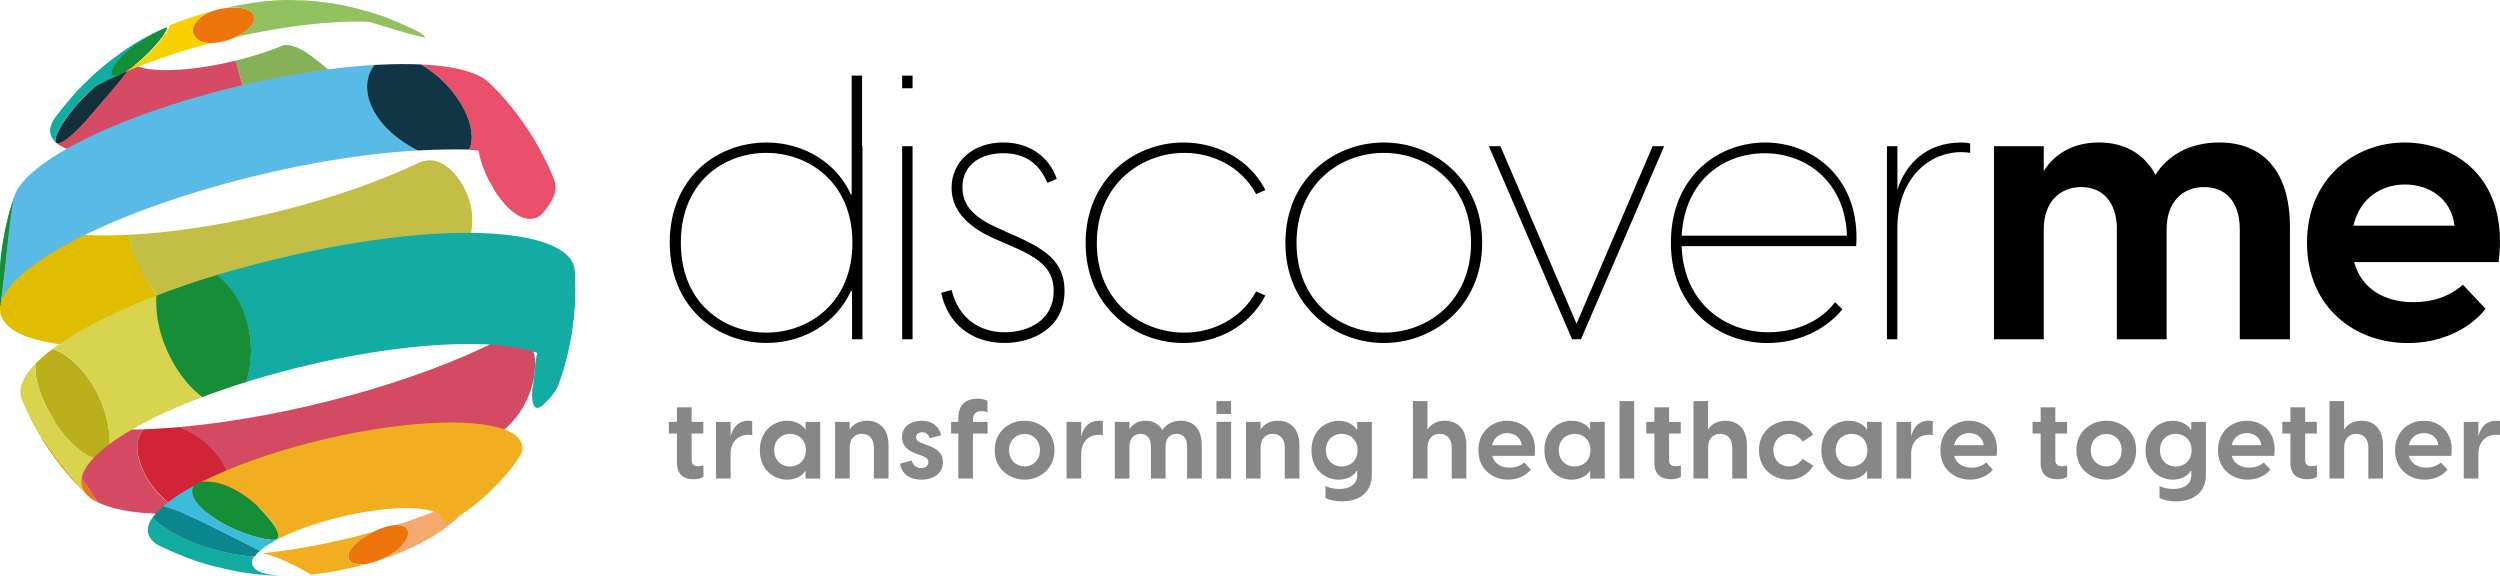 <?xml version="1.0" encoding="UTF-8"?><svg xmlns="http://www.w3.org/2000/svg" viewBox="0 0 522.95 120.47"><g style="isolation:isolate;"><g id="Layer_1"><g><path d="M141.6,96.82v-6.14h-1.69v-2.44h1.69v-3.03h3.08v3.03h2.44v2.44h-2.44v5.64c0,.62,.34,1.21,1.35,1.21,.27,0,.68-.05,1.12-.18v2.35c-.46,.41-1.32,.55-2.08,.55-2.01,0-3.47-.98-3.47-3.42Z" style="fill:#878787;"/><path d="M149.77,88.24h3.06v3.08c.41-1.83,1.57-3.31,3.72-3.31,.27,0,.53,.02,.8,.09v2.92c-.27-.05-.5-.07-.78-.07-2.3,0-3.74,1.6-3.74,3.97v5.18h-3.06v-11.87Z" style="fill:#878787;"/><path d="M158.94,94.17c0-4.11,2.94-6.16,5.71-6.16,2.12,0,3.49,1.16,3.79,1.83h.07v-1.6h3.06v11.87h-3.06v-1.6h-.07c-.3,.66-1.67,1.83-3.79,1.83-2.76,0-5.71-2.05-5.71-6.16Zm6.32,3.42c1.71,0,3.31-1.19,3.31-3.42s-1.6-3.42-3.31-3.42-3.31,1.21-3.31,3.42,1.6,3.42,3.31,3.42Z" style="fill:#878787;"/><path d="M174.67,88.24h3.06v1.62c.66-1.05,1.85-1.85,3.63-1.85,2.44,0,4.5,1.51,4.5,5.11v6.98h-3.06v-6.48c0-1.73-.94-2.87-2.53-2.87s-2.53,1.14-2.53,2.87v6.48h-3.06v-11.87Z" style="fill:#878787;"/><path d="M188.27,97l2.44-.66c.23,.78,.8,1.57,1.96,1.57,.78,0,1.53-.39,1.53-1.23,0-.57-.37-.98-1.3-1.32l-1.46-.55c-1.96-.71-2.78-1.96-2.78-3.4,0-2.12,1.87-3.4,4.11-3.4s3.72,1.21,4.11,3.04l-2.4,.62c-.32-.96-.94-1.25-1.57-1.25-.8,0-1.28,.46-1.28,1.03,0,.5,.3,.94,1.23,1.25l1.32,.5c1.46,.53,3.06,1.39,3.06,3.49,0,2.37-2.03,3.65-4.52,3.65-2.35,0-4.08-1.14-4.45-3.33Z" style="fill:#878787;"/><path d="M204.45,83.4c.62,0,1.46,.07,2.12,.46v2.4c-.57-.27-1.12-.25-1.32-.25-1.16,0-1.73,.64-1.73,1.8v.43h3.06v2.44h-3.06v9.42h-3.06v-9.42h-1.51v-2.44h1.51v-.78c0-3.49,2.42-4.06,3.99-4.06Z" style="fill:#878787;"/><path d="M208.07,94.17c0-4.02,3.15-6.16,6.25-6.16s6.25,2.15,6.25,6.16-3.17,6.16-6.25,6.16-6.25-2.14-6.25-6.16Zm6.25,3.4c1.71,0,3.22-1.28,3.22-3.4s-1.51-3.4-3.22-3.4-3.24,1.28-3.24,3.4,1.53,3.4,3.24,3.4Z" style="fill:#878787;"/><path d="M223.11,88.24h3.06v3.08c.41-1.83,1.57-3.31,3.72-3.31,.27,0,.52,.02,.8,.09v2.92c-.27-.05-.5-.07-.78-.07-2.3,0-3.74,1.6-3.74,3.97v5.18h-3.06v-11.87Z" style="fill:#878787;"/><path d="M240.75,93.35c0-1.69-.89-2.6-2.19-2.6s-2.3,.91-2.3,2.6v6.76h-3.06v-11.87h3.06v1.53c.64-1,1.73-1.76,3.4-1.76,1.46,0,2.74,.62,3.47,1.99,.68-1.1,1.99-1.99,3.92-1.99,2.51,0,4.34,1.57,4.34,5.2v6.89h-3.08v-6.76c0-1.69-.87-2.6-2.19-2.6s-2.31,.91-2.31,2.6v6.76h-3.06v-6.76Z" style="fill:#878787;"/><path d="M254.46,83.9h3.06v2.69h-3.06v-2.69Zm0,4.34h3.06v11.87h-3.06v-11.87Z" style="fill:#878787;"/><path d="M260.62,88.24h3.06v1.62c.66-1.05,1.85-1.85,3.63-1.85,2.44,0,4.5,1.51,4.5,5.11v6.98h-3.06v-6.48c0-1.73-.94-2.87-2.53-2.87s-2.53,1.14-2.53,2.87v6.48h-3.06v-11.87Z" style="fill:#878787;"/><path d="M277.26,104.12v-2.49c.55,.37,1.74,.66,2.9,.66,2.28,0,3.74-1.07,3.74-2.87v-.91h-.14c-.3,.66-1.62,1.83-3.72,1.83-2.74,0-5.71-2.05-5.71-6.16s2.97-6.16,5.71-6.16c2.1,0,3.42,1.16,3.72,1.83h.14v-1.6h3.06v10.98c0,4.54-3.56,5.64-6.25,5.64-1.37,0-2.74-.27-3.45-.73Zm3.4-6.53c1.73,0,3.31-1.19,3.31-3.42s-1.57-3.42-3.31-3.42-3.31,1.21-3.31,3.42,1.6,3.42,3.31,3.42Z" style="fill:#878787;"/><path d="M295.54,83.9h3.06v5.96c.66-1.05,1.85-1.85,3.63-1.85,2.44,0,4.5,1.51,4.5,5.11v6.98h-3.06v-6.48c0-1.73-.94-2.87-2.53-2.87s-2.53,1.14-2.53,2.87v6.48h-3.06v-16.2Z" style="fill:#878787;"/><path d="M309.25,94.17c0-3.99,2.97-6.16,6-6.16s6.43,2.12,5.77,7.35h-8.88c.43,1.62,1.85,2.46,3.63,2.46,1.16,0,2.19-.32,3.06-1.07l1.39,1.48c-.98,1.23-2.69,2.1-4.79,2.1-3.26,0-6.18-2.21-6.18-6.16Zm9.06-1.05c-.18-1.69-1.6-2.53-3.03-2.53s-2.78,.82-3.17,2.53h6.21Z" style="fill:#878787;"/><path d="M323.06,94.17c0-4.11,2.94-6.16,5.7-6.16,2.12,0,3.49,1.16,3.79,1.83h.07v-1.6h3.06v11.87h-3.06v-1.6h-.07c-.3,.66-1.67,1.83-3.79,1.83-2.76,0-5.7-2.05-5.7-6.16Zm6.32,3.42c1.71,0,3.31-1.19,3.31-3.42s-1.6-3.42-3.31-3.42-3.31,1.21-3.31,3.42,1.6,3.42,3.31,3.42Z" style="fill:#878787;"/><path d="M338.78,83.9h3.06v16.2h-3.06v-16.2Z" style="fill:#878787;"/><path d="M346.06,96.82v-6.14h-1.69v-2.44h1.69v-3.03h3.08v3.03h2.44v2.44h-2.44v5.64c0,.62,.34,1.21,1.35,1.21,.27,0,.68-.05,1.12-.18v2.35c-.46,.41-1.32,.55-2.08,.55-2.01,0-3.47-.98-3.47-3.42Z" style="fill:#878787;"/><path d="M354.23,83.9h3.06v5.96c.66-1.05,1.85-1.85,3.63-1.85,2.44,0,4.5,1.51,4.5,5.11v6.98h-3.06v-6.48c0-1.73-.94-2.87-2.53-2.87s-2.53,1.14-2.53,2.87v6.48h-3.06v-16.2Z" style="fill:#878787;"/><path d="M367.94,94.17c0-4.02,3.13-6.16,6.25-6.16,2.1,0,3.97,.98,5.11,2.92l-2.24,1.44c-.62-.94-1.62-1.6-2.85-1.6-1.71,0-3.26,1.28-3.26,3.4s1.55,3.4,3.26,3.4c1.23,0,2.24-.66,2.85-1.6l2.24,1.44c-1.14,1.92-3.01,2.92-5.11,2.92-3.13,0-6.25-2.14-6.25-6.16Z" style="fill:#878787;"/><path d="M380.99,94.17c0-4.11,2.94-6.16,5.7-6.16,2.12,0,3.49,1.16,3.79,1.83h.07v-1.6h3.06v11.87h-3.06v-1.6h-.07c-.3,.66-1.67,1.83-3.79,1.83-2.76,0-5.7-2.05-5.7-6.16Zm6.32,3.42c1.71,0,3.31-1.19,3.31-3.42s-1.6-3.42-3.31-3.42-3.31,1.21-3.31,3.42,1.6,3.42,3.31,3.42Z" style="fill:#878787;"/><path d="M396.71,88.24h3.06v3.08c.41-1.83,1.57-3.31,3.72-3.31,.27,0,.52,.02,.8,.09v2.92c-.27-.05-.5-.07-.78-.07-2.31,0-3.74,1.6-3.74,3.97v5.18h-3.06v-11.87Z" style="fill:#878787;"/><path d="M405.89,94.17c0-3.99,2.97-6.16,6-6.16s6.43,2.12,5.77,7.35h-8.88c.43,1.62,1.85,2.46,3.63,2.46,1.16,0,2.19-.32,3.06-1.07l1.39,1.48c-.98,1.23-2.69,2.1-4.79,2.1-3.26,0-6.18-2.21-6.18-6.16Zm9.06-1.05c-.18-1.69-1.6-2.53-3.03-2.53s-2.78,.82-3.17,2.53h6.21Z" style="fill:#878787;"/><path d="M426.86,96.82v-6.14h-1.69v-2.44h1.69v-3.03h3.08v3.03h2.44v2.44h-2.44v5.64c0,.62,.34,1.21,1.35,1.21,.27,0,.68-.05,1.12-.18v2.35c-.46,.41-1.32,.55-2.08,.55-2.01,0-3.47-.98-3.47-3.42Z" style="fill:#878787;"/><path d="M434.34,94.17c0-4.02,3.15-6.16,6.25-6.16s6.25,2.15,6.25,6.16-3.17,6.16-6.25,6.16-6.25-2.14-6.25-6.16Zm6.25,3.4c1.71,0,3.22-1.28,3.22-3.4s-1.51-3.4-3.22-3.4-3.24,1.28-3.24,3.4,1.53,3.4,3.24,3.4Z" style="fill:#878787;"/><path d="M451.73,104.12v-2.49c.55,.37,1.73,.66,2.9,.66,2.28,0,3.74-1.07,3.74-2.87v-.91h-.14c-.3,.66-1.62,1.83-3.72,1.83-2.74,0-5.7-2.05-5.7-6.16s2.97-6.16,5.7-6.16c2.1,0,3.42,1.16,3.72,1.83h.14v-1.6h3.06v10.98c0,4.54-3.56,5.64-6.25,5.64-1.37,0-2.74-.27-3.45-.73Zm3.4-6.53c1.73,0,3.31-1.19,3.31-3.42s-1.57-3.42-3.31-3.42-3.31,1.21-3.31,3.42,1.6,3.42,3.31,3.42Z" style="fill:#878787;"/><path d="M463.96,94.17c0-3.99,2.97-6.16,6-6.16s6.43,2.12,5.77,7.35h-8.88c.43,1.62,1.85,2.46,3.63,2.46,1.16,0,2.19-.32,3.06-1.07l1.39,1.48c-.98,1.23-2.69,2.1-4.79,2.1-3.26,0-6.18-2.21-6.18-6.16Zm9.06-1.05c-.18-1.69-1.6-2.53-3.03-2.53s-2.78,.82-3.17,2.53h6.21Z" style="fill:#878787;"/><path d="M479.11,96.82v-6.14h-1.69v-2.44h1.69v-3.03h3.08v3.03h2.44v2.44h-2.44v5.64c0,.62,.34,1.21,1.35,1.21,.27,0,.68-.05,1.12-.18v2.35c-.46,.41-1.32,.55-2.08,.55-2.01,0-3.47-.98-3.47-3.42Z" style="fill:#878787;"/><path d="M487.28,83.9h3.06v5.96c.66-1.05,1.85-1.85,3.63-1.85,2.44,0,4.5,1.51,4.5,5.11v6.98h-3.06v-6.48c0-1.73-.94-2.87-2.53-2.87s-2.53,1.14-2.53,2.87v6.48h-3.06v-16.2Z" style="fill:#878787;"/><path d="M501,94.17c0-3.99,2.97-6.16,6-6.16s6.43,2.12,5.77,7.35h-8.88c.43,1.62,1.85,2.46,3.63,2.46,1.16,0,2.19-.32,3.06-1.07l1.39,1.48c-.98,1.23-2.69,2.1-4.79,2.1-3.26,0-6.18-2.21-6.18-6.16Zm9.06-1.05c-.18-1.69-1.6-2.53-3.03-2.53s-2.78,.82-3.17,2.53h6.21Z" style="fill:#878787;"/><path d="M515.37,88.24h3.06v3.08c.41-1.83,1.57-3.31,3.72-3.31,.27,0,.52,.02,.8,.09v2.92c-.27-.05-.5-.07-.78-.07-2.3,0-3.74,1.6-3.74,3.97v5.18h-3.06v-11.87Z" style="fill:#878787;"/></g><g><path d="M63.17,120.39c-3.79,.2-7.22-.06-8.18-.14-1.51-.13-3.52-.4-5.02-.63-1.04-.16-2.43-.44-3.45-.7s-2.45-.6-3.48-.92c-1.55-.48-3.61-1.17-5.12-1.77-1.16-.46-2.69-1.12-3.81-1.67-1.41-.69-3.28-1.62-4.61-2.45-1.12-.7-2.63-1.62-3.72-2.38-1.26-.88-2.9-2.11-4.08-3.09-2.5-2.07-4.83-4.32-6.91-6.7-2.19-2.5-4.03-4.98-5.81-7.81-1.51-2.42-3.18-5.85-4.38-8.43-.65-1.4-1.32-3.35-1.79-4.82-.46-1.4-.93-3.32-1.33-4.74-.43-1.54-.83-3.64-1.01-5.23-.16-1.44-.42-3.37-.51-4.82-.1-1.56-.15-3.64-.12-5.21,.03-1.42,.14-3.31,.29-4.72,.16-1.54,.46-3.59,.74-5.12,.25-1.37,.67-3.18,1.04-4.52,.42-1.51,1.1-3.49,1.59-4.99,.51-1.58,1.38-3.62,2.14-5.1,1.21-2.37,2.88-5.52,4.38-7.72,1.01-1.47,2.43-3.38,3.54-4.77,.78-.98,1.91-2.22,2.76-3.13,1.21-1.3,2.96-2.91,4.28-4.1,.79-.72,1.91-1.6,2.75-2.25,.96-.74,2.26-1.69,3.27-2.35,1.33-.87,3.14-1.96,4.52-2.74,.26-.15,2.07-1.13,3.89-1.95,.47-.21,1.09-.49,1.56-.69s1.06-.44,1.52-.62c.41-.16,.97-.37,1.39-.52,.02,0,1.55-.58,3.84-1.25,.65-.19,1.99-.56,3.61-.92,1.8-.4,3.15-.62,3.8-.72,.85-.13,1.99-.28,2.85-.38,.5-.06,1.17-.12,1.68-.16,.8-.05,1.86-.12,2.65-.15,.69-.03,1.6-.04,2.29-.04,1.45,0,3.39,.09,4.83,.21,1.6,.12,4.82,.46,8.49,1.32,1.05,.24,2.44,.59,3.47,.91,1.55,.48,3.61,1.18,5.13,1.76,1.17,.44,2.69,1.11,3.81,1.66,1.41,.69,3.26,1.66,4.61,2.45,2.3,1.34,5.17,3.42,7.29,5.03,1.25,.95,2.83,2.32,3.92,3.44,1.06,1.1,2.51,2.53,3.52,3.67,.92,1.04,2.13,2.46,2.93,3.59,.88,1.25,2.08,2.91,2.89,4.2,.76,1.2,1.7,2.84,2.35,4.1,.72,1.38,1.6,3.26,2.2,4.69,.56,1.34,1.2,3.18,1.68,4.55,.72,2.05,1.45,4.87,1.82,7,.51,2.86,.96,6.73,1.12,9.63,.08,1.56,.1,3.64-.04,5.19-.13,1.41-.24,3.29-.43,4.69-.21,1.54-.56,3.58-.9,5.1-.3,1.35-.76,3.14-1.17,4.47-.47,1.51-1.21,3.48-1.74,4.96-.57,1.58-1.57,3.6-2.33,5.1-1.25,2.47-4.01,7.35-8.38,12.3-.82,.92-1.94,2.12-2.81,2.99s-2.09,1.98-3.02,2.79c-1.56,1.38-3.8,3-5.49,4.22,14.66-9.99,21.66-29.95,16.33-52.37C102.9,26.45,74.4,2.32,46.65,3.75c27.74-1.43,56.25,22.71,63.66,53.9,5.33,22.42-1.67,42.38-16.33,52.37-1.65,1.11-3.93,2.58-7,4.11-3.77,1.87-6.71,2.86-7.68,3.19-1.63,.55-3.14,.97-3.7,1.11q-1.58,.41-2.41,.59t-2.49,.5c-1.58,.3-3.52,.52-4.16,.6-.43,.05-1.62,.17-3.39,.27Z" style="fill:none;"/><g><path d="M55.45,28.45c-.24,.06-.48,.12-.72,.18,.24-.06,.48-.12,.72-.18" style="fill:#92c15f;"/><path d="M49.79,14.49c2.55,8.96,4.57,12.21,5.66,13.96,5.03-1.3,9.92-2.83,14.37-4.51,3.53-1.95,3.37-4.91-.48-8.8-1.7-1.49-3.42-2.87-5.17-4.1-2.55-1.63-4.06-1.75-4.88-1.56-2.97,1.23-6.42,2.33-9.97,3.2,.12,.48,.27,1.07,.48,1.81" style="fill:#92c15f;"/></g><g><path d="M12.01,30.07c2.65,2.01,8.7,3.02,17.64,2.56,7.83-.4,16.64-1.87,25.08-4,.24-.06,.48-.12,.72-.18-2.41-3.87-4.48-9.18-6.14-15.77-4.22,1.03-8.58,1.74-12.48,1.94-4.57,.23-7.68-.27-9.09-1.28-1.71,1.72-2.98,3.79-4.49,5.67-4.28,5.31-8.67,10.52-11.18,10.99-.01,.02-.03,.05-.05,.07" style="fill:#ea506c;"/><path d="M12.01,30.07c-.21-.16-.41-.33-.58-.51,.17,.18,.36,.34,.58,.51" style="fill:#ea506c;"/></g><path d="M17.16,20.74c-4.06,4.27-6.64,8.94-5.12,9.26,.02,0,.02,0,.02,0,1.09-.06,3.05-1.62,5.83-4.63,.1-.11,10.08-11.51,9.66-12.16-.27-.1-.79,.05-2.56,1.1-1.07,.68-4.33,2.75-7.83,6.43" style="fill:#103544;"/><path d="M31.17,7.39c-2.84,1.64-3.14,1.81-4.98,3.05-4.13,3-5.77,4.24-9.85,8.39-1.45,1.64-3.33,3.86-4.68,5.58-1.51,2.02-1.55,3.77-.23,5.14,.17,.18,.36,.34,.58,.51,.02-.02,.03-.05,.05-.07,0,0,0,0,0,0-2.15-.47,3.55-9.56,12.16-15.21,.23-.15,.53-.34,.76-.48,1.8-1.07,2.31-1.21,2.57-1.09,0,.04,.02,.09,.03,.12,.02-.02,.05-.03,.07-.05-1.52-1.15-.9-2.94,2.19-5.04,.82-.56,1.76-1.11,2.81-1.64l-1.49,.79" style="fill:#12aca2;"/><path d="M78.35,4.9q9.88,3.07,10.6,2.92c-.05-.09-.11-.2-.16-.29-.42-.39-.96-.75-1.61-1.08-1.99-.92-4.66-2.09-6.7-2.89-2.75-.9-6.18-2.02-10.42-2.74C67.02,.39,64.39,0,59.83,0c4.25-.05,6.98,.61,7.94,1.78,.55,.32,.81,.39,3.29,1.06,3,.8,3.73,1.01,7.03,1.98,.09,.03,.17,.05,.26,.08" style="fill:#92c15f;"/><g><g style="mix-blend-mode:multiply; opacity:.1;"><path d="M55.45,28.45c-.24,.06-.48,.12-.72,.18,.24-.06,.48-.12,.72-.18" style="fill:#1d1d1b;"/><path d="M49.79,14.49c2.55,8.96,4.57,12.21,5.66,13.96,5.03-1.3,9.92-2.83,14.37-4.51,3.53-1.95,3.37-4.91-.48-8.8-1.7-1.49-3.42-2.87-5.17-4.1-2.55-1.63-4.06-1.75-4.88-1.56-2.97,1.23-6.42,2.33-9.97,3.2,.12,.48,.27,1.07,.48,1.81" style="fill:#1d1d1b;"/></g><g style="mix-blend-mode:multiply; opacity:.1;"><path d="M12.01,30.07c2.65,2.01,8.7,3.02,17.64,2.56,7.83-.4,16.64-1.87,25.08-4,.24-.06,.48-.12,.72-.18-2.41-3.87-4.48-9.18-6.14-15.77-4.22,1.03-8.58,1.74-12.48,1.94-4.57,.23-7.68-.27-9.09-1.28-1.71,1.72-2.98,3.79-4.49,5.67-4.28,5.31-8.67,10.52-11.18,10.99-.01,.02-.03,.05-.05,.07" style="fill:#1d1d1b;"/><path d="M12.01,30.07c-.21-.16-.41-.33-.58-.51,.17,.18,.36,.34,.58,.51" style="fill:#1d1d1b;"/></g><path d="M17.16,20.74c-4.06,4.27-6.64,8.94-5.12,9.26,.02,0,.02,0,.02,0,1.09-.06,3.05-1.62,5.83-4.63,.1-.11,10.08-11.51,9.66-12.16-.27-.1-.79,.05-2.56,1.1-1.07,.68-4.33,2.75-7.83,6.43" style="fill:#1d1d1b; mix-blend-mode:multiply; opacity:.2;"/></g><path d="M27.49,51.75c2.65,9.71,11.71,16.32,15.58,19.14,16.47-2.39,34.01-7.13,47.88-12.83,14.05-7.9,6.15-23.03,.13-24.39-1.45-.33-2.47,.02-3.3,.29-16.07,7.76-40.85,14.13-60.67,15.15-.05,0-.1,0-.15,0,.16,.79,.32,1.85,.53,2.63" style="fill:#d8d44e;"/><path d="M1.92,44.55c-1.36,5.92-1.41,6.15-1.78,9.64-.38,6.2-.38,6.32-.2,9.54-.08-1.97-.03-7.7,2.12-18.28,.57-2.77,.63-3.06,.76-3.78,.02-.11,.05-.22,.06-.33l-.97,3.22" style="fill:#168e38;"/><path d="M2.83,41.68c-.94,5.19,7.75,8.26,24.13,7.44l.53,2.63c2.73,7.88,6.51,12.53,15.58,19.14-5.16,.75-10.21,1.27-15.01,1.52C10.41,73.31,.47,70.31,.04,65.05l-.07-.94-.02-.38v-.05c-.12-3.06,.19-8.84,2.28-18.99,.27-1.32,.45-2.2,.6-3m0-.02s0-.01,0-.02c0,0,0,0,0,.01,0,0,0,0,0,0" style="fill:#f8d200;"/><g><path d="M27.49,51.75c2.65,9.71,11.71,16.32,15.58,19.14,16.47-2.39,34.01-7.13,47.88-12.83,14.05-7.9,6.15-23.03,.13-24.39-1.45-.33-2.47,.02-3.3,.29-16.07,7.76-40.85,14.13-60.67,15.15-.05,0-.1,0-.15,0,.16,.79,.32,1.85,.53,2.63" style="mix-blend-mode:multiply; opacity:.1;"/><path d="M2.83,41.68c-.94,5.19,7.75,8.26,24.13,7.44l.53,2.63c2.73,7.88,6.51,12.53,15.58,19.14-5.16,.75-10.21,1.27-15.01,1.52C10.41,73.31,.47,70.31,.04,65.05l-.07-.94-.02-.38v-.05c-.12-3.06,.19-8.84,2.28-18.99,.27-1.32,.45-2.2,.6-3m0-.02s0-.01,0-.02c0,0,0,0,0,.01,0,0,0,0,0,0" style="mix-blend-mode:multiply; opacity:.1;"/></g><path d="M103.52,39.94c.84,1.35,5.24,7.94,9.5,5.17,2.81-2.89,3.72-5.46,2.86-7.58l-.36-.87c-2.7-5.72-2.75-5.83-4.62-8.79-3.47-5-3.6-5.2-5.93-7.81l-2.63-2.75c2.12,2.07,1.74,4.85-1.43,8.1-2.72,4.15,.83,11.31,1.24,12.11,.47,.8,.93,1.61,1.37,2.42" style="fill:#ea506c;"/><path d="M2.89,41.33c-.02,.1-.03,.21-.05,.31,.04-.24,.11-.48,.19-.73l-.14,.42" style="fill:#12aca2;"/><path d="M37.8,89.4c7.41,2.95,14.24,12.43,8.04,17.67,19.71-1.75,43.05-8.19,57.71-15.77,6.08-3.89,7.75-10.04,8.18-12.5,.1-.83,.17-1.67,.23-2.51,0-1.91-.54-7.94-7.54-5.22-16.97,8.77-43.99,16.23-66.8,18.26,.06,.02,.13,.05,.18,.07" style="fill:#ea506c;"/><path d="M31.15,100.62c.77,1.19,3.62,5.19,8.06,6.87,.65-.02,1.31-.05,1.98-.08,1.52-.08,3.07-.19,4.64-.33,5.97-4.6,.19-14.51-8.22-17.75-1.82,.16-3.62,.29-5.38,.38-.73,.04-1.44,.07-2.14,.09-2.47,2.54-1.25,7.26,1.05,10.82" style="fill:#e6273b;"/><path d="M9.22,92.5c3.46,5.01,3.59,5.2,5.91,7.82,.98,1.01,2.25,2.4,3.26,3.38,.53,.51,1.22,.97,2.05,1.38-.25-.49-10.84-16.21-12.28-18.09-1.02-.51-1.84-1.09-2.46-1.72,.02,.88,.74,2.36,1.37,3.55l2.15,3.68" style="fill:#ee750b;"/><path d="M8.31,87.19c1.22,1.6,11.83,17.33,12.1,17.83,3.63,1.86,10,2.76,18.8,2.47-7.73-2.93-13.18-13.5-9.11-17.69-10.32,.36-17.77-.7-21.94-2.81,.05,.06,.11,.14,.15,.2" style="fill:#ea506c;"/><g><path d="M37.8,89.4c7.41,2.95,14.24,12.43,8.04,17.67,19.71-1.75,43.05-8.19,57.71-15.77,6.08-3.89,7.75-10.04,8.18-12.5,.1-.83,.17-1.67,.23-2.51,0-1.91-.54-7.94-7.54-5.22-16.97,8.77-43.99,16.23-66.8,18.26,.06,.02,.13,.05,.18,.07" style="fill:#1d1d1b; mix-blend-mode:multiply; opacity:.1;"/><path d="M31.15,100.62c.77,1.19,3.62,5.19,8.06,6.87,.65-.02,1.31-.05,1.98-.08,1.52-.08,3.07-.19,4.64-.33,5.97-4.6,.19-14.51-8.22-17.75-1.82,.16-3.62,.29-5.38,.38-.73,.04-1.44,.07-2.14,.09-2.47,2.54-1.25,7.26,1.05,10.82" style="fill:#1d1d1b; mix-blend-mode:multiply; opacity:.1;"/><path d="M8.31,87.19c1.22,1.6,11.83,17.33,12.1,17.83,3.63,1.86,10,2.76,18.8,2.47-7.73-2.93-13.18-13.5-9.11-17.69-10.32,.36-17.77-.7-21.94-2.81,.05,.06,.11,.14,.15,.2" style="fill:#1d1d1b; mix-blend-mode:multiply; opacity:.1;"/></g><path d="M4.62,83.71c.73,1.54,1.66,3.62,2.46,5.13-.49-.95-1.39-2.73-1.37-3.56-.49-.5-.86-1.03-1.1-1.6v.03" style="fill:#d8d44e;"/><path d="M111.33,81.61c0,.05-.48,5.27,2.08,3.26,1.83-1.64,2.98-3.17,3.47-4.57l.87-2.63c1.53-5.86,1.59-6.09,2.07-9.57,.56-6.13,.58-6.37,.47-9.88l-.1-2c-.15,2.18-.63,3.54-3.2,6.3-3.99,5.03-4.98,13.31-5.02,13.66-.12,1.85-.34,3.66-.64,5.43" style="fill:#12aca2;"/><path d="M72.9,116.79c.48,1.29,2.38,1.43,3.86,1.15,0,0,0,0,0,0,.78-.16,1.51-.37,2.44-.72,0,0,0,0,0,0,6.06-2.36,7.27-6.24,5.31-7.15-.59-.27-1.22-.26-1.59-.26,0,0,0,0,0,0-.69,.04-1.27,.12-2.31,.42-1.29,.39-2.11,.8-2.6,1.04,0,0,0,0,0,0-4.32,2.27-5.46,4.39-5.11,5.52" style="fill:#ee750b;"/><path d="M79.19,117.22c2.53-.8,4.89-1.7,6.92-2.66,4.55-2.2,6.54-3.72,8.13-4.93,.78-.63,1.53-1.3,2.25-2.01,1.79-1.89,2.23-2.67,1.9-3.35-.63-.17-.92-.07-2.03,.37-3.95,1.87-8.54,3.63-13.45,5.18,0,0,0,0,0,0,3.41-.06,2.87,2.59,.98,4.51-1.12,1.14-2.7,2.12-4.69,2.89,0,0,0,0,0,0" style="fill:#f6a96c;"/><path d="M55.08,115.78c4.32,.91,9.92,4.38,9.95,4.41,3.78-.37,7.87-1.18,11.72-2.25,0,0,0,0,0,0-2.81,.51-4.92-.68-3.42-2.98,.56-.85,1.82-2.19,4.67-3.69,0,0,0,0,0,0-7.6,2.11-15.67,3.7-23.16,4.47,.07,.01,.16,.03,.23,.05" style="fill:#f2ae21;"/><path d="M93.98,110.02c-.68,.44-1.57,1.06-2.28,1.48s-1.57,.94-2.25,1.33-1.61,.89-2.32,1.23c-.59,.29-1.37,.68-1.97,.95-.92,.41-2.15,.93-3.09,1.31-.38,.15-1.8,.71-4.03,1.42-.41,.13-1.28,.4-2.45,.71q-.81,.22-2.41,.59c-.36,.09-1.71,.39-3.78,.72-4.19,.67-7.81,.72-8.49,.72-2.87,.01-9.53,.01-17.88-2.46-4.23-1.25-7.28-2.67-7.31-2.69-1.63-.76-3.78-1.83-5.35-2.69-1.16-.64-2.64-1.59-3.75-2.31-1.38-.89-3.17-2.16-4.41-3.24-1.03-.89-2.44-2.04-3.42-2.98-1.14-1.09-2.66-2.55-3.67-3.76-.89-1.07-2.11-2.46-2.95-3.57-.94-1.24-2.13-2.94-2.96-4.25-1.8-2.84-3.26-5.64-4.61-8.8-1.26-2.97-2.32-6.19-3.12-9.55C.81,71.3,.33,67.42,0,64.5c-.17-1.54-.23-3.63-.15-5.18,.08-1.42,.12-3.31,.25-4.72,.15-1.52,.42-3.55,.69-5.05,.75-4.18,1.81-7.45,2.49-9.38,.46-1.29,1.12-2.98,1.68-4.23,.63-1.4,1.57-3.22,2.26-4.58,.6-1.19,1.54-2.7,2.27-3.81,.86-1.31,2.09-2.98,3.01-4.25,1.04-1.43,2.59-3.2,3.83-4.46,.77-.78,1.77-1.85,2.59-2.57,1.6-1.42,3.79-3.24,5.48-4.56,.42-.32,3.19-2.34,6.31-4.07,1.03-.57,2.45-1.34,4.29-2.18,2.05-.94,3.53-1.48,4.5-1.84,1.23-.46,4.55-1.6,8.68-2.44,3.93-.79,7.21-1.03,8.81-1.11,1.37-.06,3.21-.09,4.58-.06,1.47,.04,3.44,.16,4.9,.32,1.08,.12,2.52,.28,3.58,.49,2.09,.41,4.86,1.04,6.91,1.59,1.07,.29,2.47,.77,3.51,1.15,1.16,.43,2.69,1.06,3.84,1.54,1.66,.7,3.83,1.75,5.37,2.69,1.13,.69,2.66,1.56,3.75,2.3,1.36,.92,3.17,2.17,4.42,3.23,4.26,3.62,4.84,4.22,7.1,6.73,1.87,2.07,4.09,5.07,5.65,7.38,.88,1.3,1.92,3.13,2.66,4.52s1.69,3.25,2.24,4.71c1.04,2.73,2.27,6.44,3.07,9.25,.44,1.54,.75,3.66,1.04,5.23,.27,1.43,.47,3.37,.54,4.82,.11,2.1,.16,4.91,.1,7.01-.08,2.74-.49,6.01-1.24,9.71-.72,3.58-2.14,7.83-2.77,9.29-.62,1.44-1.37,3.4-2.1,4.78-1.24,2.34-2.99,5.42-4.46,7.62-.87,1.3-2.15,2.97-3.15,4.18-1.16,1.39-2.78,3.17-4.06,4.45-3.79,3.77-7.33,6.21-8.5,7.01-5.74,3.91-12.66,6.3-20.47,6.7,7.81-.4,14.73-2.79,20.47-6.7Z" style="fill:none;"/><path d="M25.57,15.34s0,0,0,0c0,0,0,0,0,0m0,0s0,0,0,0c0,0,0,0,0,0m0,0s0,0,0,0c0,0,0,0,0,0m0,0s0,0,0,0c0,0,0,0,0,0m0,0s0,0,0,0c0,0,0,0,0,0m0,0s0,0,0,0c0,0,0,0,0,0m0,0s0,0,0,0c0,0,0,0,0,0m0,0s0,0,0,0c0,0,0,0,0,0m0,0s0,0,0,0c0,0,0,0,0,0m0,0s0,0,0,0c0,0,0,0,0,0m0,0s0,0,0,0c0,0,0,0,0,0m0,0s0,0,0,0c0,0,0,0,0,0m0,0s0,0,0,0c0,0,0,0,0,0m0,0s0,0,0,0c0,0,0,0,0,0m0,0s0,0,0,0c0,0,0,0,0,0m0,0s0,0,0,0c0,0,0,0,0,0m0,0s0,0,0,0c0,0,0,0,0,0m0,0s0,0,0,0c0,0,0,0,0,0m0,0s0,0,0,0c0,0,0,0,0,0m0,0s0,0,0,0c0,0,0,0,0,0m0,0s0,0,0,0c0,0,0,0,0,0m0,0s0,0,0,0c0,0,0,0,0,0m0,0s0,0,0,0c0,0,0,0,0,0m0,0s0,0,0,0c0,0,0,0,0,0m0,0s0,0,0,0c0,0,0,0,0,0m0,0s0,0,0,0c0,0,0,0,0,0m0,0s0,0,0,0c0,0,0,0,0,0m0,0s0,0,0,0c0,0,0,0,0,0m0,0s0,0,0,0c0,0,0,0,0,0m0,0s0,0,0,0c0,0,0,0,0,0m0,0s0,0,0,0c0,0,0,0,0,0,0,0,0,0,0,0m.34-.18s0,0,0,0c0,0,0,0,0,0m0,0s0,0,0,0c0,0,0,0,0,0m0,0s0,0,0,0c0,0,0,0,0,0m0,0s0,0,0,0c0,0,0,0,0,0m0,0s0,0,0,0c0,0,0,0,0,0m0,0s0,0,0,0c0,0,0,0,0,0m0,0s0,0,0,0c0,0,0,0,0,0m0,0s0,0,0,0c0,0,0,0,0,0m0,0s0,0,0,0c0,0,0,0,0,0m0,0s0,0,0,0c0,0,0,0,0,0m0,0s0,0,0,0c0,0,0,0,0,0m0,0s0,0,0,0c0,0,0,0,0,0m0,0s0,0,0,0c0,0,0,0,0,0m0,0s0,0,0,0c0,0,0,0,0,0m0,0s0,0,0,0c0,0,0,0,0,0m0,0s0,0,0,0c0,0,0,0,0,0m0,0s0,0,0,0c0,0,0,0,0,0m0,0s0,0,0,0c0,0,0,0,0,0m0,0s0,0,0,0c0,0,0,0,0,0m0,0s0,0,0,0c0,0,0,0,0,0m0,0s0,0,0,0c0,0,0,0,0,0m0,0s0,0,0,0c0,0,0,0,0,0m0,0s0,0,0,0c0,0,0,0,0,0m0,0s0,0,0,0c0,0,0,0,0,0m0,0s0,0,0,0c0,0,0,0,0,0m0,0s0,0,0,0c0,0,0,0,0,0m0,0s0,0,0,0c0,0,0,0,0,0m0,0s0,0,0,0c0,0,0,0,0,0m0,0s0,0,0,0c0,0,0,0,0,0m0,0s0,0,0,0c0,0,0,0,0,0m0,0s0,0,0,0c0,0,0,0,0,0,0,0,0,0,0,0m1.35-.84h0s0,0,0,0m0,0s0,0,0,0c0,0,0,0,0,0m0,0s0,0,0,0c0,0,0,0,0,0m0,0s0,0,0,0c0,0,0,0,0,0m0,0s0,0,0,0c0,0,0,0,0,0m0,0s0,0,0,0c0,0,0,0,0,0m0,0s0,0,0,0c0,0,0,0,0,0m0,0s0,0,0,0c0,0,0,0,0,0m0,0s0,0,0,0c0,0,0,0,0,0m0,0s0,0,0,0c0,0,0,0,0,0m0,0s0,0,0,0c0,0,0,0,0,0m0,0s0,0,0,0c0,0,0,0,0,0m0,0s0,0,0,0c0,0,0,0,0,0m0,0s0,0,0,0c0,0,0,0,0,0m0,0s0,0,0,0c0,0,0,0,0,0m0,0s0,0,0,0c0,0,0,0,0,0m0,0s0,0,0,0c0,0,0,0,0,0m0,0s0,0,0,0c0,0,0,0,0,0m0,0s0,0,0,0c0,0,0,0,0,0m0,0s0,0,0,0c0,0,0,0,0,0m0,0s0,0,0,0c0,0,0,0,0,0m0,0s0,0,0,0c0,0,0,0,0,0m0,0s0,0,0,0c0,0,0,0,0,0m0,0s0,0,0,0c0,0,0,0,0,0m0,0s0,0,0,0c0,0,0,0,0,0m0,0s0,0,0,0c0,0,0,0,0,0m0,0s0,0,0,0c0,0,0,0,0,0m0,0s0,0,0,0c0,0,0,0,0,0m0,0s0,0,0,0c0,0,0,0,0,0m0,0s0,0,0,0c0,0,0,0,0,0m0,0s0,0,0,0c0,0,0,0,0,0,0,0,0,0,0,0m.3-.21h0s0,0,0,0m0,0s0,0,0,0c0,0,0,0,0,0m0,0s0,0,0,0c0,0,0,0,0,0m0,0s0,0,0,0c0,0,0,0,0,0m0,0s0,0,0,0c0,0,0,0,0,0m0,0s0,0,0,0c0,0,0,0,0,0m0,0s0,0,0,0c0,0,0,0,0,0m0,0s0,0,0,0c0,0,0,0,0,0m0,0s0,0,0,0c0,0,0,0,0,0m0,0s0,0,0,0c0,0,0,0,0,0m0,0s0,0,0,0c0,0,0,0,0,0m0,0s0,0,0,0c0,0,0,0,0,0m0,0s0,0,0,0c0,0,0,0,0,0m0,0s0,0,0,0c0,0,0,0,0,0m0,0s0,0,0,0c0,0,0,0,0,0m0,0s0,0,0,0c0,0,0,0,0,0m0,0s0,0,0,0c0,0,0,0,0,0m0,0s0,0,0,0c0,0,0,0,0,0m0,0s0,0,0,0c0,0,0,0,0,0m0,0s0,0,0,0c0,0,0,0,0,0m0,0s0,0,0,0c0,0,0,0,0,0m0,0s0,0,0,0c0,0,0,0,0,0m0,0s0,0,0,0c0,0,0,0,0,0m0,0s0,0,0,0c0,0,0,0,0,0m0,0s0,0,0,0c0,0,0,0,0,0m0,0s0,0,0,0c0,0,0,0,0,0m0,0s0,0,0,0c0,0,0,0,0,0m0,0s0,0,0,0c0,0,0,0,0,0m0,0s0,0,0,0c0,0,0,0,0,0m0,0s0,0,0,0c0,0,0,0,0,0m0,0s0,0,0,0c0,0,0,0,.01,0,0,0,0,0,0,0m5.65-7.68h0s0,0,0,0m0,0s0,0,0,0c0,0,0,0,0,0m0,0s0,0,0,0c0,0,0,0,0,0m0,0s0,0,0,0c0,0,0,0,0,0m0,0s0,0,0,0c0,0,0,0,0,0m0,0s0,0,0,0c0,0,0,0,0,0m0,0s0,0,0,0c0,0,0,0,0,0m0,0s0,0,0,0c0,0,0,0,0,0m.19,2c.46-.59,1.62-2.2,1.53-2.62-.12-.06-.16-.08-.64,.12-.05,.02-.05,.02-.05,.02,0,0,0,0,0,0-.02,0-.04,.02-.06,.03-.01,0-.01,0-.02,0,0,0,0,0,0,0-.07,.03-.13,.06-.2,.09-1.56,.71-2.87,1.47-3.57,1.88-6.83,4.21-8.39,7.79-7.22,8.17,.44,.15,1.19-.16,1.59-.32-.02,0-.04,.02-.06,.03,.77-.34,1.46-.78,1.82-1.01l.23-.15c2.99-2.04,5.64-4.97,6.63-6.23" style="fill:#168e38;"/><g><polyline points="27.89 13.9 27.89 13.91 27.89 13.9" style="fill:#12aca2;"/><polyline points="27.9 13.9 27.89 13.9 27.9 13.9" style="fill:#12aca2;"/><polyline points="27.9 13.9 27.9 13.9 27.9 13.9" style="fill:#12aca2;"/><polyline points="27.91 13.89 27.9 13.9 27.91 13.89" style="fill:#12aca2;"/><polyline points="27.91 13.89 27.91 13.89 27.91 13.89" style="fill:#12aca2;"/><polyline points="27.92 13.88 27.91 13.89 27.92 13.88" style="fill:#12aca2;"/><polyline points="27.92 13.88 27.92 13.88 27.92 13.88" style="fill:#12aca2;"/><polyline points="27.93 13.88 27.92 13.88 27.93 13.88" style="fill:#12aca2;"/><polyline points="27.93 13.87 27.93 13.88 27.93 13.87" style="fill:#12aca2;"/><polyline points="27.94 13.87 27.93 13.87 27.94 13.87" style="fill:#12aca2;"/><polyline points="27.94 13.87 27.94 13.87 27.94 13.87" style="fill:#12aca2;"/><polyline points="27.95 13.86 27.94 13.87 27.95 13.86" style="fill:#12aca2;"/><polyline points="27.95 13.86 27.95 13.86 27.95 13.86" style="fill:#12aca2;"/><polyline points="27.96 13.85 27.95 13.86 27.96 13.85" style="fill:#12aca2;"/><polyline points="27.96 13.85 27.96 13.85 27.96 13.85" style="fill:#12aca2;"/><polyline points="27.97 13.85 27.96 13.85 27.97 13.85" style="fill:#12aca2;"/><polyline points="27.98 13.84 27.97 13.85 27.98 13.84" style="fill:#12aca2;"/><polyline points="27.98 13.84 27.98 13.84 27.98 13.84" style="fill:#12aca2;"/><polyline points="27.99 13.83 27.98 13.84 27.99 13.83" style="fill:#12aca2;"/><polyline points="27.99 13.83 27.99 13.83 27.99 13.83" style="fill:#12aca2;"/><polyline points="28 13.83 27.99 13.83 28 13.83" style="fill:#12aca2;"/><polyline points="28 13.82 28 13.83 28 13.82" style="fill:#12aca2;"/><polyline points="28.01 13.82 28 13.82 28.01 13.82" style="fill:#12aca2;"/><polyline points="28.01 13.82 28.01 13.82 28.01 13.82" style="fill:#12aca2;"/><polyline points="28.02 13.81 28.01 13.82 28.02 13.81" style="fill:#12aca2;"/><polyline points="28.02 13.81 28.02 13.81 28.02 13.81" style="fill:#12aca2;"/><polyline points="28.03 13.8 28.02 13.81 28.03 13.8" style="fill:#12aca2;"/><polyline points="28.03 13.8 28.03 13.8 28.03 13.8" style="fill:#12aca2;"/><polyline points="28.04 13.8 28.03 13.8 28.04 13.8" style="fill:#12aca2;"/><polyline points="28.04 13.79 28.04 13.8 28.04 13.79" style="fill:#12aca2;"/><polyline points="28.05 13.79 28.04 13.79 28.05 13.79" style="fill:#12aca2;"/><polyline points="28.05 13.79 28.05 13.78 28.05 13.79" style="fill:#12aca2;"/></g><g><polyline points="27.46 14.21 27.45 14.22 27.46 14.21" style="fill:#12aca2;"/><polyline points="27.46 14.21 27.46 14.21 27.46 14.21" style="fill:#12aca2;"/><polyline points="27.46 14.21 27.46 14.21 27.46 14.21" style="fill:#12aca2;"/><polyline points="27.47 14.2 27.46 14.21 27.47 14.2" style="fill:#12aca2;"/><polyline points="27.47 14.2 27.47 14.2 27.47 14.2" style="fill:#12aca2;"/><polyline points="27.48 14.2 27.47 14.2 27.48 14.2" style="fill:#12aca2;"/><polyline points="27.48 14.19 27.48 14.2 27.48 14.19" style="fill:#12aca2;"/><polyline points="27.49 14.19 27.48 14.19 27.49 14.19" style="fill:#12aca2;"/><polyline points="27.49 14.19 27.49 14.19 27.49 14.19" style="fill:#12aca2;"/><polyline points="27.5 14.18 27.49 14.19 27.5 14.18" style="fill:#12aca2;"/><polyline points="27.5 14.18 27.5 14.18 27.5 14.18" style="fill:#12aca2;"/><polyline points="27.5 14.18 27.5 14.18 27.5 14.18" style="fill:#12aca2;"/><polyline points="27.51 14.18 27.5 14.18 27.51 14.18" style="fill:#12aca2;"/><polyline points="27.51 14.17 27.51 14.18 27.51 14.17" style="fill:#12aca2;"/><polyline points="27.52 14.17 27.51 14.17 27.52 14.17" style="fill:#12aca2;"/><polyline points="27.52 14.17 27.52 14.17 27.52 14.17" style="fill:#12aca2;"/><polyline points="27.52 14.17 27.53 14.16 27.52 14.17" style="fill:#12aca2;"/><polyline points="27.53 14.16 27.53 14.16 27.53 14.16" style="fill:#12aca2;"/><polyline points="27.53 14.16 27.54 14.16 27.53 14.16" style="fill:#12aca2;"/><polyline points="27.54 14.16 27.54 14.15 27.54 14.16" style="fill:#12aca2;"/><polyline points="27.54 14.15 27.55 14.15 27.54 14.15" style="fill:#12aca2;"/><polyline points="27.55 14.15 27.55 14.15 27.55 14.15" style="fill:#12aca2;"/><polyline points="27.55 14.14 27.55 14.15 27.55 14.14" style="fill:#12aca2;"/><polyline points="27.56 14.14 27.55 14.14 27.56 14.14" style="fill:#12aca2;"/><polyline points="27.56 14.14 27.56 14.14 27.56 14.14" style="fill:#12aca2;"/><polyline points="27.56 14.14 27.57 14.13 27.56 14.14" style="fill:#12aca2;"/><polyline points="27.57 14.13 27.57 14.13 27.57 14.13" style="fill:#12aca2;"/><polyline points="27.58 14.13 27.57 14.13 27.58 14.13" style="fill:#12aca2;"/><polyline points="27.58 14.12 27.58 14.13 27.58 14.12" style="fill:#12aca2;"/><polyline points="27.58 14.12 27.59 14.12 27.58 14.12" style="fill:#12aca2;"/><polyline points="27.59 14.12 27.59 14.12 27.59 14.12" style="fill:#12aca2;"/><polyline points="27.59 14.12 27.6 14.11 27.59 14.12" style="fill:#12aca2;"/></g><g><polyline points="25.57 15.34 25.58 15.34 25.57 15.34" style="fill:#12aca2;"/><polyline points="25.58 15.34 25.58 15.33 25.58 15.34" style="fill:#12aca2;"/><polyline points="25.58 15.33 25.59 15.33 25.58 15.33" style="fill:#12aca2;"/><polyline points="25.59 15.33 25.59 15.33 25.59 15.33" style="fill:#12aca2;"/><polyline points="25.59 15.33 25.59 15.33 25.59 15.33" style="fill:#12aca2;"/><polyline points="25.6 15.33 25.59 15.33 25.6 15.33" style="fill:#12aca2;"/><polyline points="25.6 15.33 25.6 15.33 25.6 15.33" style="fill:#12aca2;"/><polyline points="25.6 15.33 25.6 15.32 25.6 15.33" style="fill:#12aca2;"/><polyline points="25.6 15.32 25.61 15.32 25.6 15.32" style="fill:#12aca2;"/><polyline points="25.61 15.32 25.61 15.32 25.61 15.32" style="fill:#12aca2;"/><polyline points="25.61 15.32 25.61 15.32 25.61 15.32" style="fill:#12aca2;"/><polyline points="25.61 15.32 25.62 15.32 25.61 15.32" style="fill:#12aca2;"/><polyline points="25.62 15.32 25.62 15.32 25.62 15.32" style="fill:#12aca2;"/><polyline points="25.62 15.32 25.62 15.31 25.62 15.32" style="fill:#12aca2;"/><polyline points="25.62 15.31 25.63 15.31 25.62 15.31" style="fill:#12aca2;"/><polyline points="25.63 15.31 25.63 15.31 25.63 15.31" style="fill:#12aca2;"/><polyline points="25.63 15.31 25.63 15.31 25.63 15.31" style="fill:#12aca2;"/><polyline points="25.63 15.31 25.64 15.31 25.63 15.31" style="fill:#12aca2;"/><polyline points="25.64 15.31 25.64 15.3 25.64 15.31" style="fill:#12aca2;"/><polyline points="25.64 15.3 25.64 15.3 25.64 15.3" style="fill:#12aca2;"/><polyline points="25.64 15.3 25.65 15.3 25.64 15.3" style="fill:#12aca2;"/><polyline points="25.65 15.3 25.65 15.3 25.65 15.3" style="fill:#12aca2;"/><polyline points="25.66 15.3 25.65 15.3 25.66 15.3" style="fill:#12aca2;"/><polyline points="25.66 15.3 25.66 15.3 25.66 15.3" style="fill:#12aca2;"/><polyline points="25.66 15.3 25.66 15.29 25.66 15.3" style="fill:#12aca2;"/><polyline points="25.66 15.29 25.67 15.29 25.66 15.29" style="fill:#12aca2;"/><polyline points="25.67 15.29 25.67 15.29 25.67 15.29" style="fill:#12aca2;"/><polyline points="25.67 15.29 25.67 15.29 25.67 15.29" style="fill:#12aca2;"/><polyline points="25.68 15.29 25.67 15.29 25.68 15.29" style="fill:#12aca2;"/><polyline points="25.68 15.29 25.68 15.29 25.68 15.29" style="fill:#12aca2;"/><polyline points="25.68 15.29 25.68 15.28 25.68 15.29" style="fill:#12aca2;"/><polyline points="25.68 15.28 25.69 15.28 25.68 15.28" style="fill:#12aca2;"/></g><path d="M25.21,15.51s0,0,0,0c-3.48,1.55-6.54,3.19-8.99,4.86-2.11,1.44-3.62,2.8-4.56,4.05,1.36-1.71,3.22-3.96,4.68-5.58,3.39-3.37,4.94-4.91,9.85-8.39,2.98-1.93,3.09-2.01,4.98-3.05l1.49-.79c.27-.14,.55-.28,.84-.41l-.04,.02c.07-.03,.15-.07,.22-.1-1.14,.58-1.38,.7-2.11,1.12-7.04,4.12-9.16,8.13-7.88,8.56,.44,.15,1.19-.16,1.59-.32-.02,0-.05,.01-.06,.03" style="fill:#12aca2;"/><g><polyline points="26.03 15.1 26.03 15.1 26.03 15.1" style="fill:#12aca2;"/><polyline points="26.03 15.1 26.03 15.1 26.03 15.1" style="fill:#12aca2;"/><polyline points="26.03 15.1 26.03 15.1 26.03 15.1" style="fill:#12aca2;"/><polyline points="26.03 15.1 26.04 15.1 26.03 15.1" style="fill:#12aca2;"/><polyline points="26.04 15.1 26.04 15.1 26.04 15.1" style="fill:#12aca2;"/><polyline points="26.04 15.09 26.04 15.1 26.04 15.09" style="fill:#12aca2;"/><polyline points="26.04 15.09 26.04 15.09 26.04 15.09" style="fill:#12aca2;"/><polyline points="26.04 15.09 26.05 15.09 26.04 15.09" style="fill:#12aca2;"/><polyline points="26.05 15.09 26.05 15.09 26.05 15.09" style="fill:#12aca2;"/><polyline points="26.05 15.09 26.05 15.09 26.05 15.09" style="fill:#12aca2;"/><polyline points="26.05 15.09 26.06 15.09 26.05 15.09" style="fill:#12aca2;"/><polyline points="26.06 15.09 26.06 15.08 26.06 15.09" style="fill:#12aca2;"/><polyline points="26.06 15.08 26.06 15.08 26.06 15.08" style="fill:#12aca2;"/><polyline points="26.06 15.08 26.06 15.08 26.06 15.08" style="fill:#12aca2;"/><polyline points="26.06 15.08 26.07 15.08 26.06 15.08" style="fill:#12aca2;"/><polyline points="26.07 15.08 26.07 15.08 26.07 15.08" style="fill:#12aca2;"/><polyline points="26.07 15.08 26.07 15.08 26.07 15.08" style="fill:#12aca2;"/><polyline points="26.07 15.08 26.07 15.08 26.07 15.08" style="fill:#12aca2;"/><polyline points="26.08 15.08 26.07 15.08 26.08 15.08" style="fill:#12aca2;"/><polyline points="26.08 15.07 26.08 15.08 26.08 15.07" style="fill:#12aca2;"/><polyline points="26.08 15.07 26.08 15.07 26.08 15.07" style="fill:#12aca2;"/><polyline points="26.09 15.07 26.08 15.07 26.09 15.07" style="fill:#12aca2;"/><polyline points="26.09 15.07 26.09 15.07 26.09 15.07" style="fill:#12aca2;"/><polyline points="26.09 15.07 26.09 15.07 26.09 15.07" style="fill:#12aca2;"/><polyline points="26.09 15.07 26.09 15.07 26.09 15.07" style="fill:#12aca2;"/><polyline points="26.1 15.06 26.09 15.07 26.1 15.06" style="fill:#12aca2;"/><polyline points="26.1 15.06 26.1 15.06 26.1 15.06" style="fill:#12aca2;"/><polyline points="26.1 15.06 26.1 15.06 26.1 15.06" style="fill:#12aca2;"/><polyline points="26.1 15.06 26.1 15.06 26.1 15.06" style="fill:#12aca2;"/><polyline points="26.11 15.06 26.1 15.06 26.11 15.06" style="fill:#12aca2;"/><polyline points="26.11 15.06 26.11 15.06 26.11 15.06" style="fill:#12aca2;"/><polyline points="26.11 15.06 26.11 15.06 26.11 15.06" style="fill:#12aca2;"/></g><path d="M52.79,2.66c2.27,2.6-4.5,6.63-9.15,6.33-.9-.06-1.43-.27-1.66-.36-3.19-1.64-1.39-4.92,2.34-6.27,0,0,0,0,0,0,.34-.12,.68-.23,1.28-.38,.64-.16,1.05-.22,1.39-.27,0,0,0,0,0,0,3.9-.51,5.36,.5,5.81,.96" style="fill:#ee750b;"/><path d="M25.21,15.51s0,0,0,0c.58-.26,1-.48,1.82-1.01,4.35-2.89,8.4-7.94,8.39-9.01-.11-.05-.15-.08-.63,.11l-.05,.02-.07,.03c-.4,.17-.79,.37-1.18,.54,0,0,0,0,0,0,3.04-1.45,6.83-2.79,10.81-3.84,0,0,0,0,0,0-3.64,1.32-5.47,4.67-2.34,6.27,.43,.17,1.06,.37,2.14,.37-6.82,1.81-13.39,4.05-18.9,6.51" style="fill:#f8d200;"/><path d="M49.23,7.76h0c3.68-1.76,5.53-4.67,2.39-5.81-1.74-.63-3.92-.35-4.63-.26,0,0,0,0,0,0,3.81-.87,7.7-1.46,11.21-1.64,.57-.03,1.12-.05,1.65-.05,2.97,.05,5.77,.1,10.23,.83,2.82,.56,6.32,1.26,10.42,2.74,2.03,.81,4.72,1.95,6.7,2.89-3.06-1.52-8.66-2.24-16.45-1.84-6.73,.35-14.19,1.48-21.51,3.14" style="fill:#92c15f;"/><path d="M1.93,49.09Q.23,63.12,.12,63.76s0,.04-.01,.07c-.02,.09-.05,.2-.09,.28-.03-.11-.06-.27-.07-.38q-.12-6.36,.2-9.54c.85-6.03,.88-6.26,1.78-9.64l.97-3.22q-.08,.46-.96,7.76" style="fill:#168e38;"/><path d="M.12,63.75s0,0,0,0c0,0,0,.01,0,.02,0,.02,0,.04-.01,.07,0,0,0,.01,0,.02,0-.03,.01-.07,.02-.1m.02-.09h0s0-.01,0-.01c0,.03-.01,.07-.02,.1,0-.03,.01-.06,.02-.09m-.1,1.39c-.03-.39-.01-.79,.06-1.2-.04,.2-.05,.22-.08,.26-.04-.03-.05-.05-.07-.39,0,.11,.02,.27,.02,.38l.07,.94" style="fill:#f8d200;"/><path d="M98.09,31.36c2.26-4.13-2.21-13.54-10.06-17.89,7.24,.33,12.11,1.7,14.3,3.84l2.63,2.75c3.87,4.67,4.03,4.85,5.93,7.81,3.11,5.34,3.23,5.54,4.62,8.79l.36,.87c-1.41-3.47-7.55-5.73-17.78-6.18" style="fill:#ea506c;"/><path d="M.14,63.66h0c1.09-7.43,1.43-14.94,2.75-22.33l.14-.42c.74-2.16,3.04-4.66,7.02-7.37C24.27,23.85,54.63,15,78.33,13.58c-3.36,4.47-1.33,12.27,9.05,17.89-27.34,1.56-62.53,11.79-78.97,23C3.4,57.89,.71,61.01,.14,63.66" style="fill:#59bbe5;"/><path d="M97.07,22.87c1.67,3.31,2.07,6.45,1.06,8.4-3.02-.04-6.34-.02-9.98,.17-.26,.01-.51,.03-.77,.04-10.15-5.28-12.6-13.4-9.05-17.89,.33-.02,.65-.04,.97-.05,3.21-.16,6.12-.18,8.72-.06,3.73,2.07,7.11,5.58,9.04,9.4" style="fill:#103544;"/><path d="M10.17,93.77c1.48,2.12,4.49,6.22,8.1,9.8,.04,.04,.09,.09,.13,.13-.98-1.01-2.32-2.33-3.26-3.38-3.87-4.68-4.02-4.86-5.91-7.82l-2.15-3.68c.79,1.46,1.83,3.12,3.1,4.95" style="fill:#ee750b;"/><path d="M19.82,81.24c2.24,4.08,3.3,8.25,2.98,11.75-1.24,.93-2.27,1.83-3.1,2.69-5.19-1.42-12.82-12.38-12.28-19.6,.95-.98,2.13-2,3.53-3.05,1.86,.38,5.91,2.95,8.87,8.22" style="fill:#b9b01c;"/><path d="M7.39,76.32c-.42,7.14,7.2,17.96,12.3,19.36-3.04,3.15-3.43,5.86-1.43,7.89-6.99-7.03-11.02-14.43-11.19-14.74-.75-1.53-1.78-3.56-2.46-5.13v-.03c-.91-2.12-.02-4.7,2.8-7.59,0,.07-.01,.17-.02,.24" style="fill:#d8d44e;"/><path d="M51.5,79.9c1.96-6.56,1.39-15.89-6.08-22.41,42.26-12.39,73.32-10.61,74.76-1.27l.1,2c-.03,6.3-.03,6.42-.47,9.88-1.03,5.98-1.07,6.22-2.07,9.57l-.87,2.63c2.03-5.68-6.67-9.1-23.88-8.21-12.99,.67-28.12,3.65-41.5,7.82" style="fill:#12aca2;"/><path d="M22.8,92.99c.59-9.44-6.75-18.83-11.85-19.97,.53-.4,1.1-.8,1.69-1.21,5.13-3.5,12.09-6.9,20.07-9.97-.51,9.72,5.33,18.25,9.63,21.2-7.2,2.73-13.49,5.77-18.08,8.9-.52,.35-1,.7-1.46,1.04" style="fill:#d8d44e;"/><path d="M51.9,68.16c.65,2.7,1.11,6.94-.39,11.74-3.17,.99-6.24,2.04-9.16,3.15-4.31-2.94-10.14-11.47-9.63-21.2,4.02-1.55,8.29-3.01,12.72-4.36,1.35,1.18,4.94,4.31,6.47,10.67" style="fill:#168e38;"/><path d="M31.98,108.38c3.63,3.87,13.3,7.55,21.14,8.05-1.37,2.2,.66,3.72,5.57,3.99-1.64-.02-2.77-.07-4.76-.27-1.19-.15-2.77-.35-3.95-.54-2.67-.54-6.32-1.27-10.4-2.76-1.77-.71-4.13-1.68-5.86-2.49-2.91-1.4-3.61-3.51-1.83-6.09,.03,.03,.06,.07,.09,.1" style="fill:#12aca2;"/><g><polyline points="54.39 115.21 54.39 115.2 54.39 115.21" style="fill:#0c868f;"/><path d="M46.15,111.04c2.74,1.4,5.5,2.76,8.24,4.16-.5,.43-.88,.84-1.15,1.24-7.92-.43-17.7-4.16-21.35-8.15,.52-.76,1.26-1.55,2.22-2.38,3.63,.85,9.74,3.96,12.04,5.13" style="fill:#0c868f;"/></g><g><polyline points="58.2 112.57 58.2 112.57 58.2 112.57" style="fill:#168e38;"/><path d="M54.19,106.2c.68,.68,6.55,6.64,2.89,6.72-.9,.02-2.06-.23-2.55-.34-9.42-2.33-15.94-8.25-13.94-10.97,0,0,0,0,0,0,.2-.23,.36-.35,.65-.5,.25-.12,.49-.23,.94-.32,0,0,0,0,0,0,2.84-.43,7.66,1.07,12.02,5.41" style="fill:#168e38;"/></g><path d="M58.2,112.57c.06,.03,.12,.06,.18,.09-1.02,.52-1.94,1.06-2.74,1.6-.48,.33-.9,.64-1.25,.95h0c-11.3-5.77-16.46-8.4-20.28-9.3,.7-.61,1.52-1.23,2.46-1.88,1.2-.82,2.54-1.63,4.02-2.42,0,0,0,0,0,0-2,2.72,4.53,8.64,13.94,10.97,2.48,.54,3.21,.33,3.59,.06,.07-.07,.07-.07,.07-.07" style="fill:#3bbcdb;"/><path d="M99.44,105.5c-1.14,.87-4.6,3.54-6.75,4.12,.62-2.3-2.85-3.63-9.64-3.29-8.12,.42-18.34,3.1-24.67,6.32-.06-.03-.12-.06-.18-.09h0c.91-2.23-8.06-12.66-16.03-11.78,0,0,0,0,0,0,12.43-6.27,32.35-11.48,48.19-12.29,13.33-.69,20.13,1.93,18.73,6.29-.25,.51-1.72,3.29-6.76,8.2-.93,.87-1.89,1.71-2.89,2.51" style="fill:#f2ae21;"/></g><g><path d="M140.09,50.78c0-13.59,9.86-20.97,20.27-20.97,7.77,0,14.68,4.27,17.63,10.87h.16V15.82h2.18v14.76h.08v40.39h-2.18v-10.1h-.23c-2.95,6.6-9.86,10.87-17.63,10.87-10.41,0-20.27-7.38-20.27-20.97Zm20.2,18.8c8.85,0,18.02-6.14,18.02-18.8s-9.17-18.8-18.02-18.8-17.87,6.06-17.87,18.8,9.09,18.8,17.87,18.8Z"/><path d="M188.71,15.82h2.18v2.64h-2.18v-2.64Zm0,14.76h2.18v40.39h-2.18V30.58Z"/><path d="M196.87,61.26l2.18-.62c1.48,6.14,6.06,8.86,11.11,8.86s10.25-2.56,10.25-8.62c0-5.05-3.49-7.15-9.71-9.79l-2.33-1.01c-6.68-2.87-9.32-6.6-9.32-10.8,0-5.52,4.51-9.48,10.8-9.48,5.44,0,9.63,2.95,11.19,7.61l-1.94,.85c-1.48-3.5-4.12-6.21-9.24-6.21-4.43,0-8.54,2.18-8.54,7.15,0,3.65,2.25,6.29,7.69,8.62l1.86,.85c7.84,3.34,11.81,5.98,11.81,12.2,0,7.77-6.68,10.87-12.58,10.87-7.07,0-11.96-4.27-13.21-10.49Z"/><path d="M227.09,50.86c0-13.44,10.18-21.05,20.43-21.05,6.99,0,13.83,3.42,17.17,9.94l-1.94,.85c-3.03-5.67-9.01-8.62-14.99-8.62-9.01,0-18.33,6.53-18.33,18.88s9.32,18.72,18.33,18.72c5.98,0,11.96-2.95,14.99-8.62l1.94,.85c-3.34,6.53-10.18,9.94-17.17,9.94-10.25,0-20.43-7.61-20.43-20.89Z"/><path d="M268.88,50.78c0-13.36,10.18-20.97,20.58-20.97s20.58,7.61,20.58,20.97-10.25,20.97-20.58,20.97-20.58-7.61-20.58-20.97Zm20.58,18.8c9.17,0,18.25-6.53,18.25-18.8s-9.09-18.8-18.25-18.8-18.25,6.53-18.25,18.8,9.01,18.8,18.25,18.8Z"/><path d="M311.45,30.58h2.41l15.92,37.13,15.92-37.13h2.41l-17.4,40.39h-1.86l-17.4-40.39Z"/><path d="M349.52,50.7c0-13.52,9.63-20.89,19.73-20.89s19.96,7.61,19.03,21.67h-36.51c.39,11.73,8.85,18.02,18.18,18.02,5.75,0,10.95-2.33,13.9-6.29l1.55,1.48c-3.81,4.66-9.79,7.07-15.69,7.07-10.49,0-20.2-7.46-20.2-21.05Zm36.82-1.4c-.31-10.95-8.23-17.24-17.17-17.24s-16.78,5.98-17.4,17.24h34.57Z"/><path d="M394.72,30.58h2.18v9.09c1.63-5.13,5.83-9.86,13.36-9.86,.93,0,1.48,.08,1.86,.23v1.94c-.47-.08-1.01-.16-1.79-.16-7.22,0-13.44,5.9-13.44,16v23.15h-2.18V30.58Z"/><path d="M442.81,47.98c0-5.75-3.03-8.85-7.46-8.85s-7.84,3.11-7.84,8.85v22.99h-10.41V30.58h10.41v5.2c2.17-3.42,5.9-5.98,11.57-5.98,4.97,0,9.32,2.1,11.81,6.76,2.33-3.73,6.76-6.76,13.36-6.76,8.54,0,14.76,5.36,14.76,17.71v23.46h-10.49v-22.99c0-5.75-2.95-8.85-7.46-8.85s-7.85,3.11-7.85,8.85v22.99h-10.41v-22.99Z"/><path d="M482.58,50.78c0-13.59,10.1-20.97,20.43-20.97s21.91,7.22,19.65,25.01h-30.22c1.48,5.52,6.29,8.39,12.35,8.39,3.96,0,7.46-1.09,10.41-3.65l4.74,5.05c-3.34,4.19-9.17,7.15-16.31,7.15-11.11,0-21.05-7.53-21.05-20.97Zm30.84-3.57c-.62-5.75-5.44-8.62-10.33-8.62s-9.48,2.8-10.8,8.62h21.13Z"/></g></g></g></svg>